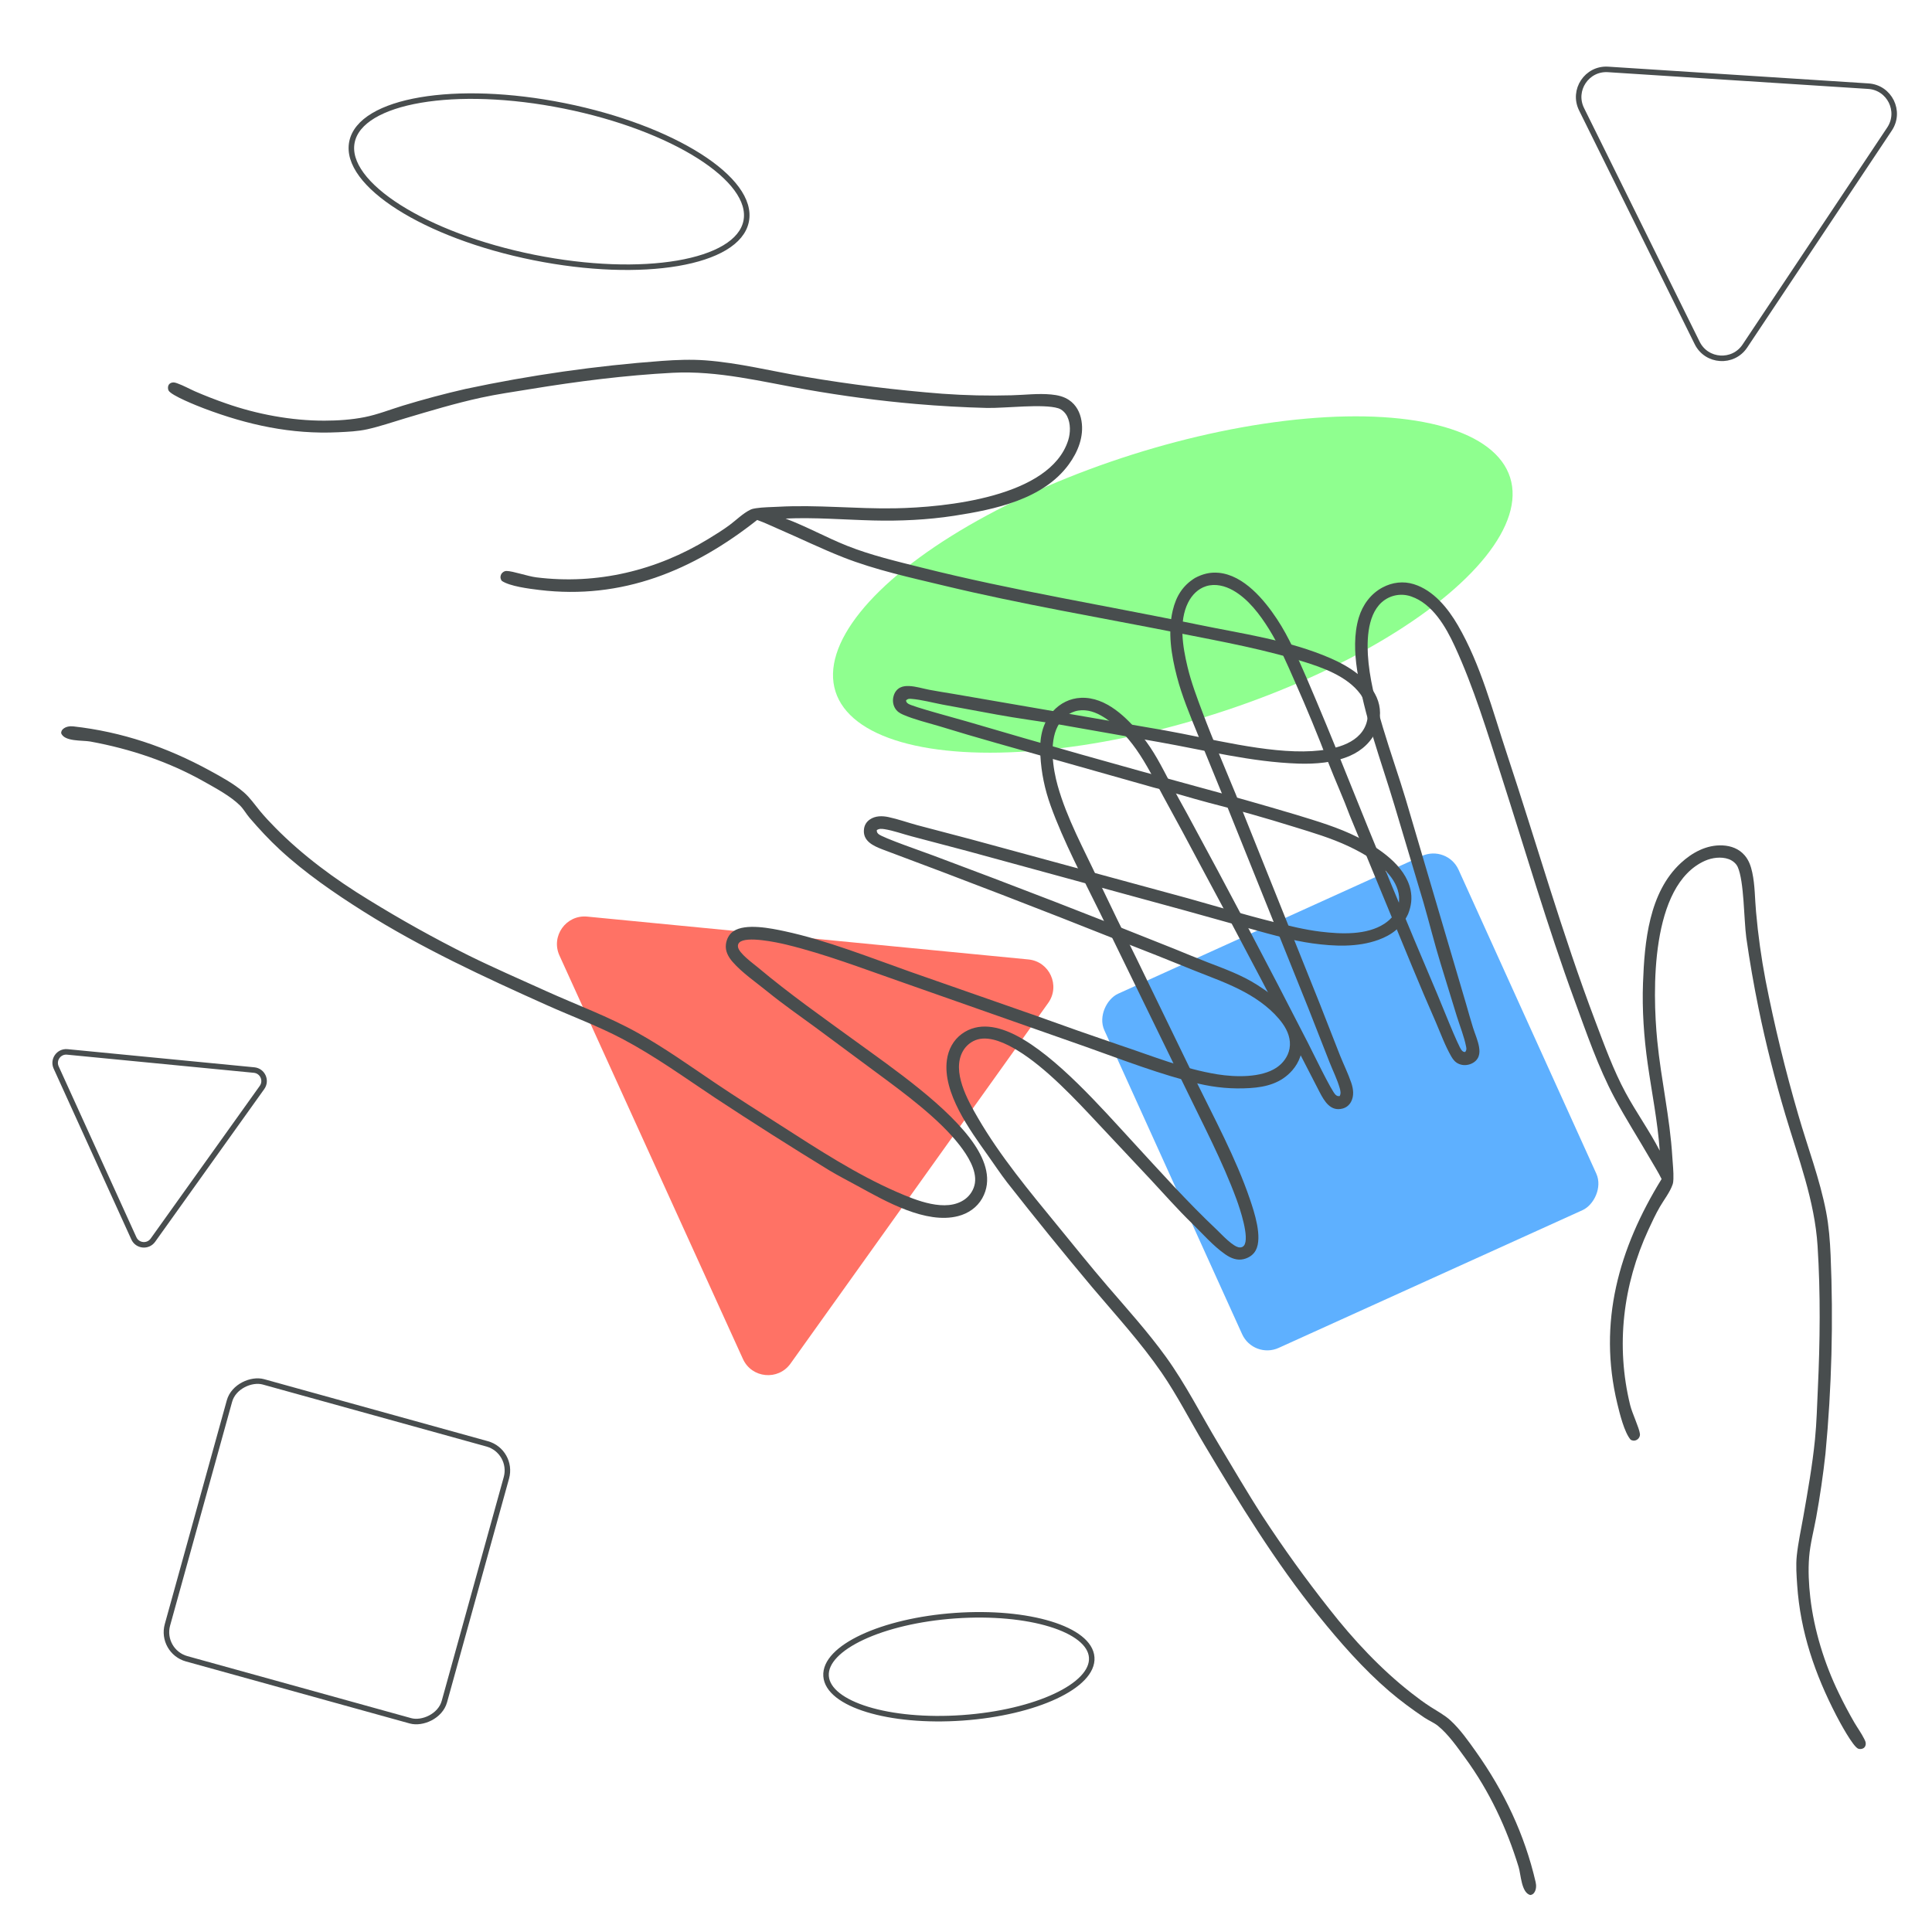 <svg width="350" height="350" viewBox="0 0 350 350" fill="none" xmlns="http://www.w3.org/2000/svg">
<g clip-path="url(#clip0_2134_176)">
<g style="mix-blend-mode:plus-darker">
<ellipse cx="212.465" cy="105.891" rx="64.108" ry="24.657" transform="rotate(-17.604 212.465 105.891)" fill="#8FFF8F"/>
</g>
<g style="mix-blend-mode:plus-darker">
<ellipse cx="99.467" cy="32.91" rx="36.421" ry="14.008" transform="rotate(11.364 99.467 32.91)" stroke="#484D4E"/>
</g>
<g style="mix-blend-mode:plus-darker">
<ellipse cx="173.712" cy="301.946" rx="24.121" ry="9.277" transform="rotate(-4.021 173.712 301.946)" stroke="#484D4E"/>
</g>
<g style="mix-blend-mode:plus-darker">
<path d="M101.35 173.098C99.756 169.595 102.553 165.68 106.384 166.052L186.304 173.812C190.135 174.184 192.127 178.564 189.889 181.696L143.209 247.028C140.971 250.16 136.182 249.695 134.589 246.191L101.35 173.098Z" fill="#FF7265"/>
</g>
<g style="mix-blend-mode:plus-darker">
<path d="M10.173 193.382C9.536 191.981 10.655 190.415 12.187 190.564L46.033 193.85C47.566 193.999 48.362 195.751 47.467 197.004L27.698 224.672C26.803 225.925 24.887 225.739 24.25 224.337L10.173 193.382Z" stroke="#484D4E"/>
</g>
<g style="mix-blend-mode:plus-darker">
<path d="M286.513 19.782C284.807 16.332 287.475 12.329 291.316 12.576L338.465 15.61C342.306 15.857 344.439 20.17 342.305 23.373L316.102 62.688C313.968 65.891 309.167 65.582 307.46 62.132L286.513 19.782Z" stroke="#484D4E"/>
</g>
<g style="mix-blend-mode:plus-darker">
<rect x="227.085" y="246.25" width="70.448" height="70.448" rx="5" transform="rotate(-114.385 227.085 246.25)" fill="#5EB0FF"/>
</g>
<g style="mix-blend-mode:plus-darker">
<rect x="29" y="299.17" width="52.061" height="52.061" rx="5" transform="rotate(-74.51 29 299.17)" stroke="#484D4E"/>
</g>
<path d="M216.488 104.703C217.867 103.968 219.236 103.619 220.797 103.769C225.316 104.205 229.013 108.639 231.342 112.156C233.53 115.461 235.112 119.201 236.703 122.821C239.16 128.549 241.543 134.307 243.853 140.096C249.213 153.467 254.713 166.781 260.353 180.037C260.998 181.532 264.176 189.604 264.797 190.269C265.015 190.503 265.12 190.581 265.438 190.579C265.696 190.228 265.68 190.005 265.595 189.583C265.227 187.755 264.474 185.883 263.914 184.1L260.994 174.595C259.861 170.92 258.945 167.194 257.879 163.502L252.606 145.845C250.178 137.747 247.104 129.72 245.845 121.326C245.384 118.259 245.255 114.863 246.163 111.862C246.859 109.562 248.335 107.55 250.479 106.414C252.234 105.483 254.225 105.235 256.133 105.831C259.7 106.946 262.305 110.177 264.113 113.287C268.276 120.451 270.395 128.746 272.987 136.558C278.337 152.688 282.981 169.094 289.003 184.996C290.64 189.318 292.291 193.888 294.489 197.952C296.421 201.526 298.806 204.838 300.676 208.457C300.305 203.189 299.24 197.942 298.496 192.718C297.812 187.917 297.467 182.94 297.645 178.091C297.918 170.639 298.715 161.68 304.509 156.334C306.57 154.432 309.183 153.018 312.061 153.154C313.607 153.228 315.035 153.764 316.064 154.958C316.825 155.841 317.194 156.92 317.436 158.041C317.946 160.402 317.902 162.828 318.127 165.222C318.495 169.382 319.07 173.513 319.852 177.615C321.462 185.838 323.442 193.971 325.791 202.014C327.468 207.826 329.683 213.616 330.823 219.559C331.311 222.104 331.518 224.764 331.631 227.353C331.887 233.356 331.937 239.361 331.782 245.368C331.626 251.375 331.266 257.369 330.699 263.351C330.271 267.244 329.706 271.116 329.005 274.969C328.575 277.304 327.929 279.713 327.741 282.076C327.549 284.485 327.674 286.979 327.949 289.378C328.626 295.3 330.517 301.394 333.122 306.744C333.992 308.549 334.929 310.318 335.933 312.052C336.514 313.036 337.218 314.004 337.724 315.026C337.881 315.345 338.043 315.657 337.991 316.021C337.951 316.301 337.84 316.529 337.601 316.689C337.349 316.857 336.934 316.897 336.657 316.802C335.689 316.464 333.228 311.863 332.677 310.799C328.794 303.303 326.147 295.624 325.576 287.147C325.458 285.4 325.322 283.585 325.503 281.842C325.748 279.491 326.273 277.113 326.683 274.783C327.496 270.163 328.337 265.424 328.802 260.759C329.101 257.749 329.176 254.698 329.317 251.676C329.719 243.074 329.817 234.317 329.271 225.72C328.749 217.514 325.774 209.787 323.445 201.967C321.557 195.628 319.888 189.077 318.564 182.596C317.701 178.378 316.966 174.138 316.358 169.875C315.912 166.533 315.97 159.67 314.808 157.067C314.51 156.399 313.84 155.879 313.165 155.635C311.819 155.15 310.138 155.374 308.86 155.946C298.973 160.371 299.337 179.494 300.231 188.569C300.924 195.595 302.523 202.469 302.953 209.541C303.034 210.872 303.2 212.25 303.153 213.583C303.141 213.92 303.118 214.266 303.007 214.586C302.522 215.989 301.444 217.347 300.699 218.632C299.933 219.954 299.278 221.363 298.637 222.75C294.009 232.766 292.682 243.774 295.317 254.537C295.693 256.069 296.945 258.624 297.086 259.748C297.113 259.961 297.073 260.165 296.977 260.358C296.823 260.664 296.585 260.849 296.261 260.947C295.963 261.036 295.681 260.962 295.414 260.827C294.258 259.512 293.412 256.035 292.987 254.267C289.451 239.574 293.253 226.182 301.015 213.59C300.412 212.358 299.653 211.169 298.968 209.979C296.834 206.28 294.5 202.646 292.489 198.882C289.534 193.348 287.418 187.147 285.258 181.264C280.318 167.808 276.309 154.016 271.923 140.376C269.4 132.527 267.002 124.581 263.547 117.078C261.937 113.581 259.546 109.41 255.673 108.061C255.588 108.031 255.503 108.003 255.418 107.977C255.332 107.952 255.246 107.928 255.159 107.907C255.072 107.885 254.985 107.866 254.897 107.849C254.81 107.832 254.721 107.817 254.633 107.804C254.544 107.792 254.455 107.781 254.366 107.773C254.278 107.765 254.188 107.759 254.099 107.755C254.01 107.751 253.92 107.75 253.831 107.751C253.741 107.751 253.652 107.754 253.563 107.76C253.474 107.765 253.384 107.772 253.296 107.782C253.207 107.792 253.118 107.803 253.03 107.818C252.942 107.832 252.854 107.848 252.766 107.866C252.679 107.885 252.592 107.906 252.505 107.929C252.419 107.951 252.333 107.976 252.248 108.004C252.163 108.031 252.078 108.06 251.995 108.091C251.911 108.123 251.828 108.156 251.746 108.192C251.664 108.227 251.583 108.265 251.503 108.305C247.918 110.09 247.605 115.128 247.803 118.598C248.266 126.709 252.292 136.871 254.645 144.738L265.61 181.924C266.024 183.342 266.409 184.773 266.855 186.182C267.219 187.333 267.758 188.522 267.95 189.714C268.038 190.26 268.059 190.825 267.869 191.353C267.636 191.996 267.146 192.44 266.526 192.708C265.828 193.009 265.045 193.045 264.336 192.756C263.659 192.48 263.273 192.01 262.917 191.394C261.791 189.445 260.991 187.223 260.102 185.157C258.662 181.879 257.258 178.586 255.893 175.277L244.565 147.838C243.355 144.577 241.902 141.396 240.636 138.155C238.745 133.198 236.721 128.297 234.566 123.45C233.155 120.246 231.761 116.977 229.908 113.998C228.267 111.36 226.135 108.503 223.374 106.949C221.912 106.127 220.156 105.68 218.51 106.192C217.023 106.654 215.913 107.806 215.229 109.173C213.506 112.617 214.268 117.216 215.128 120.803C215.801 123.614 216.824 126.323 217.839 129.024C219.74 134.085 221.889 139.05 223.938 144.053L239.076 181.806L242.753 191.195C243.418 192.849 244.229 194.49 244.801 196.176C245.176 197.282 245.328 198.528 244.755 199.599C244.428 200.21 243.911 200.638 243.241 200.82C241.041 201.417 239.92 199.497 239.069 197.861C232.078 184.192 224.937 170.602 217.646 157.091C215.376 152.798 213.071 148.524 210.733 144.268C209.145 141.339 207.749 138.459 205.818 135.721C204.147 133.352 201.96 131.015 199.402 129.596C197.987 128.81 196.332 128.381 194.74 128.867C193.358 129.289 192.246 130.333 191.592 131.604C190.055 134.591 190.745 139.254 191.613 142.345C193.287 148.301 196.325 153.781 198.929 159.362C201.222 164.182 203.561 168.98 205.946 173.755L216.438 195.359C219.872 202.374 223.938 209.89 226.433 217.245C227.227 219.585 228.745 224.136 227.498 226.497C227.053 227.338 226.236 227.867 225.327 228.097C224.116 228.403 222.984 227.935 221.995 227.254C219.822 225.756 217.853 223.486 215.956 221.639C213.341 219.093 210.96 216.389 208.481 213.723L199.079 203.702C194.879 199.212 189.493 193.406 184.249 190.246C182.31 189.077 179.457 187.664 177.136 188.295C176.006 188.602 175.01 189.404 174.438 190.423C172.364 194.116 175.299 199.314 177.161 202.521C181.16 209.409 186.488 215.817 191.526 221.967C194.545 225.652 197.533 229.385 200.637 232.997C204.236 237.183 207.977 241.323 211.211 245.8C214.8 250.769 217.567 256.288 220.72 261.532C223.367 265.932 225.957 270.406 228.749 274.714C232.526 280.491 236.556 286.086 240.837 291.501C245.178 297.054 250.156 302.398 255.726 306.739C256.814 307.587 257.927 308.42 259.086 309.168C260.327 309.969 261.693 310.683 262.783 311.686C264.519 313.283 266.012 315.402 267.375 317.325C272.507 324.57 276.191 332.303 278.198 340.975C278.342 341.597 278.315 342.341 277.932 342.879C277.745 343.142 277.546 343.248 277.23 343.302C275.598 342.896 275.53 339.583 275.114 338.228C272.941 331.139 269.827 324.498 265.448 318.498C264.024 316.547 262.368 314.159 260.485 312.644C259.76 312.06 258.81 311.682 258.028 311.155C255.837 309.676 253.674 308.093 251.669 306.371C246.981 302.345 242.716 297.475 238.843 292.671C231.014 282.962 224.52 272.349 218.149 261.658C215.577 257.343 213.281 252.81 210.435 248.669C206.691 243.222 202.152 238.271 197.886 233.23C192.636 226.974 187.491 220.633 182.451 214.206C181.252 212.647 180.159 210.998 179.02 209.394C175.725 204.757 170.718 197.974 171.542 192.007C171.8 190.139 172.692 188.436 174.231 187.308C177.272 185.079 180.956 185.971 184.058 187.563C191.333 191.297 199.538 200.692 205.147 206.78C210.152 212.213 215.073 217.727 220.449 222.798C221.267 223.569 223.427 225.968 224.603 225.985C224.91 225.989 225.169 225.889 225.361 225.643C226.43 224.275 224.587 218.848 223.998 217.25C221.468 210.389 217.968 203.749 214.789 197.17L199.3 165.417C196.28 159.279 192.624 152.338 190.336 145.966C189.261 142.971 188.642 140.005 188.469 136.822C188.309 133.867 188.713 131.092 190.769 128.828C192.081 127.384 193.861 126.501 195.821 126.416C200.402 126.217 204.206 130.066 206.873 133.34C209.024 135.979 210.446 138.876 212.016 141.859C213.034 143.753 214.066 145.639 215.112 147.519C222.56 161.239 229.841 175.048 236.954 188.945C237.695 190.364 241.226 197.738 241.971 198.347C242.232 198.56 242.371 198.6 242.697 198.563C242.949 198.104 242.845 197.638 242.708 197.148C242.27 195.578 241.459 193.965 240.86 192.441L236.992 182.584L221.775 144.761L216.988 133.047C215.602 129.632 214.128 126.123 213.203 122.552C212.205 118.702 211.521 114.504 212.455 110.579C213.061 108.037 214.244 106.088 216.488 104.703Z" fill="#484D4E"/>
<path d="M255.097 165.571C255.668 164.116 255.857 162.716 255.527 161.182C254.572 156.745 249.74 153.585 245.977 151.678C242.441 149.886 238.544 148.748 234.764 147.586C228.791 145.808 222.796 144.106 216.779 142.481C202.877 138.703 189.017 134.779 175.198 130.709C173.638 130.241 165.253 128.018 164.52 127.478C164.262 127.288 164.174 127.193 164.138 126.877C164.457 126.58 164.681 126.57 165.11 126.606C166.968 126.76 168.914 127.291 170.75 127.642L180.529 129.443C184.31 130.143 188.117 130.623 191.908 131.255L210.056 134.451C218.381 135.927 226.709 138.052 235.193 138.333C238.292 138.435 241.68 138.171 244.556 136.922C246.76 135.965 248.588 134.267 249.469 132.006C250.19 130.154 250.206 128.149 249.394 126.322C247.874 122.908 244.364 120.694 241.066 119.258C233.468 115.95 224.984 114.805 216.924 113.134C200.284 109.684 183.452 106.968 166.96 102.824C162.477 101.698 157.747 100.586 153.456 98.874C149.683 97.368 146.117 95.381 142.306 93.942C147.583 93.701 152.917 94.153 158.192 94.288C163.04 94.412 168.024 94.179 172.819 93.442C180.19 92.31 188.997 90.482 193.637 84.109C195.288 81.842 196.391 79.082 195.922 76.24C195.671 74.713 194.973 73.356 193.668 72.472C192.702 71.818 191.588 71.577 190.447 71.466C188.043 71.232 185.638 71.556 183.234 71.61C179.059 71.725 174.89 71.632 170.725 71.329C162.371 70.68 154.063 69.654 145.802 68.25C139.836 67.257 133.828 65.726 127.794 65.28C125.209 65.09 122.543 65.192 119.959 65.379C113.966 65.819 107.995 66.463 102.047 67.312C96.098 68.161 90.186 69.212 84.309 70.466C80.493 71.342 76.712 72.351 72.966 73.493C70.695 74.189 68.377 75.109 66.052 75.569C63.681 76.038 61.19 76.203 58.775 76.207C52.814 76.219 46.542 75.046 40.927 73.076C39.034 72.421 37.169 71.695 35.33 70.898C34.285 70.435 33.243 69.848 32.169 69.463C31.834 69.343 31.506 69.219 31.149 69.312C30.877 69.385 30.662 69.521 30.531 69.777C30.394 70.047 30.401 70.464 30.529 70.728C30.976 71.651 35.831 73.563 36.951 73.987C44.846 76.977 52.78 78.719 61.266 78.306C63.014 78.222 64.833 78.147 66.544 77.765C68.85 77.251 71.151 76.454 73.419 75.777C77.914 74.436 82.524 73.052 87.104 72.052C90.058 71.406 93.081 70.978 96.066 70.489C104.564 69.096 113.251 67.986 121.854 67.534C130.065 67.104 138.084 69.166 146.121 70.575C152.636 71.718 159.335 72.618 165.926 73.184C170.215 73.554 174.513 73.794 178.817 73.904C182.188 73.962 188.999 73.111 191.718 73.963C192.417 74.182 193.01 74.788 193.33 75.43C193.968 76.711 193.939 78.407 193.519 79.743C190.267 90.074 171.23 91.924 162.113 92.085C155.054 92.209 148.041 91.415 140.967 91.805C139.635 91.879 138.247 91.874 136.928 92.074C136.596 92.125 136.254 92.188 135.949 92.335C134.612 92.979 133.388 94.207 132.197 95.095C130.973 96.009 129.649 96.823 128.345 97.62C118.931 103.375 108.15 105.966 97.155 104.592C95.59 104.396 92.907 103.447 91.775 103.437C91.56 103.435 91.362 103.498 91.182 103.617C90.895 103.805 90.738 104.062 90.679 104.396C90.625 104.702 90.731 104.974 90.896 105.223C92.336 106.22 95.888 106.657 97.693 106.876C112.695 108.689 125.558 103.365 137.168 94.198C138.462 94.655 139.731 95.271 140.992 95.815C144.913 97.507 148.793 99.405 152.764 100.967C158.603 103.263 165.006 104.647 171.1 106.113C185.036 109.464 199.199 111.852 213.255 114.631C221.343 116.23 229.514 117.694 237.365 120.257C241.025 121.453 245.444 123.346 247.232 127.037C247.272 127.117 247.309 127.198 247.345 127.28C247.38 127.363 247.414 127.445 247.445 127.529C247.476 127.613 247.505 127.697 247.532 127.783C247.56 127.868 247.584 127.954 247.607 128.04C247.63 128.127 247.651 128.214 247.669 128.301C247.688 128.389 247.704 128.476 247.718 128.565C247.732 128.653 247.744 128.742 247.753 128.831C247.763 128.92 247.77 129.009 247.775 129.098C247.781 129.187 247.783 129.276 247.784 129.366C247.785 129.455 247.783 129.545 247.779 129.634C247.776 129.723 247.77 129.812 247.761 129.901C247.753 129.991 247.743 130.079 247.73 130.168C247.717 130.256 247.702 130.344 247.685 130.432C247.668 130.52 247.649 130.607 247.627 130.694C247.606 130.781 247.582 130.867 247.556 130.953C247.53 131.038 247.502 131.123 247.472 131.207C246.113 134.974 241.145 135.868 237.676 136.072C229.565 136.55 219.006 133.726 210.92 132.298L172.716 125.705C171.259 125.458 169.793 125.241 168.342 124.961C167.157 124.733 165.914 124.335 164.707 124.282C164.154 124.258 163.591 124.302 163.089 124.552C162.477 124.857 162.092 125.395 161.898 126.042C161.679 126.771 161.734 127.552 162.104 128.223C162.456 128.863 162.967 129.193 163.62 129.476C165.686 130.368 167.986 130.906 170.141 131.55C173.563 132.602 176.997 133.615 180.442 134.589L209.006 142.668C212.385 143.494 215.712 144.569 219.079 145.452C224.22 146.758 229.323 148.201 234.387 149.781C237.732 150.813 241.141 151.819 244.314 153.315C247.124 154.641 250.208 156.428 252.07 158.99C253.057 160.348 253.703 162.04 253.385 163.735C253.098 165.265 252.082 166.501 250.803 167.338C247.581 169.448 242.926 169.223 239.263 168.783C236.393 168.439 233.584 167.736 230.783 167.041C225.536 165.737 220.356 164.176 215.151 162.72L175.901 152.048L166.149 149.481C164.429 149.011 162.705 148.396 160.965 148.023C159.823 147.778 158.567 147.771 157.57 148.464C157.001 148.859 156.635 149.422 156.532 150.109C156.194 152.364 158.231 153.255 159.953 153.911C174.339 159.275 188.664 164.797 202.928 170.477C207.454 172.236 211.966 174.031 216.463 175.861C219.556 177.1 222.579 178.154 225.521 179.755C228.068 181.141 230.641 183.043 232.347 185.42C233.291 186.735 233.909 188.329 233.61 189.966C233.351 191.388 232.442 192.613 231.255 193.41C228.466 195.282 223.754 195.136 220.584 194.63C214.475 193.657 208.68 191.273 202.835 189.331C197.782 187.611 192.746 185.842 187.727 184.025L165.055 176.101C157.691 173.501 149.754 170.331 142.161 168.703C139.745 168.185 135.048 167.203 132.848 168.715C132.064 169.254 131.632 170.127 131.509 171.056C131.345 172.295 131.941 173.365 132.732 174.269C134.471 176.254 136.953 177.947 139.008 179.618C141.839 181.921 144.8 183.973 147.735 186.128L158.775 194.308C163.721 197.961 170.11 202.64 173.855 207.483C175.24 209.273 176.974 211.944 176.616 214.323C176.441 215.481 175.76 216.563 174.814 217.249C171.385 219.736 165.883 217.421 162.482 215.943C155.178 212.767 148.197 208.216 141.505 203.922C137.496 201.35 133.443 198.813 129.497 196.147C124.922 193.057 120.378 189.819 115.557 187.124C110.207 184.134 104.404 182.024 98.831 179.497C94.155 177.377 89.411 175.322 84.81 173.047C78.635 169.962 72.611 166.607 66.738 162.981C60.719 159.31 54.836 154.984 49.88 149.952C48.912 148.97 47.956 147.961 47.079 146.896C46.14 145.756 45.273 144.482 44.15 143.515C42.364 141.975 40.086 140.737 38.018 139.606C30.229 135.346 22.121 132.58 13.276 131.589C12.641 131.518 11.905 131.631 11.415 132.074C11.176 132.29 11.093 132.499 11.077 132.82C11.668 134.394 14.967 134.079 16.361 134.335C23.654 135.674 30.61 137.999 37.076 141.656C39.179 142.845 41.742 144.214 43.465 145.908C44.128 146.561 44.614 147.461 45.228 148.176C46.95 150.182 48.772 152.147 50.715 153.94C55.255 158.131 60.586 161.805 65.805 165.096C76.355 171.75 87.647 176.974 99.003 182.066C103.587 184.122 108.355 185.879 112.796 188.227C118.64 191.316 124.083 195.252 129.583 198.907C136.404 203.398 143.298 207.776 150.264 212.039C151.951 213.049 153.716 213.944 155.44 214.891C160.427 217.627 167.744 221.816 173.575 220.308C175.401 219.836 176.989 218.753 177.932 217.095C179.795 213.816 178.482 210.26 176.542 207.362C171.993 200.568 161.711 193.504 155.016 188.637C149.041 184.294 142.995 180.043 137.337 175.289C136.477 174.566 133.844 172.697 133.691 171.531C133.651 171.227 133.721 170.958 133.942 170.739C135.178 169.519 140.782 170.722 142.437 171.123C149.545 172.843 156.545 175.551 163.447 177.948L196.778 189.662C203.224 191.953 210.541 194.782 217.134 196.317C220.234 197.039 223.252 197.312 226.434 197.115C229.387 196.933 232.096 196.21 234.108 193.906C235.39 192.437 236.062 190.566 235.92 188.609C235.588 184.036 231.324 180.703 227.765 178.432C224.894 176.6 221.852 175.523 218.708 174.308C216.709 173.516 214.716 172.709 212.728 171.888C198.239 166.075 183.681 160.44 169.055 154.981C167.559 154.409 159.827 151.754 159.135 151.084C158.893 150.85 158.838 150.717 158.837 150.389C159.264 150.085 159.739 150.135 160.241 150.214C161.851 150.468 163.547 151.087 165.131 151.505L175.368 154.208L214.697 164.95L226.886 168.351C230.438 169.333 234.094 170.392 237.748 170.898C241.688 171.443 245.936 171.638 249.727 170.256C252.182 169.36 253.981 167.96 255.097 165.571Z" fill="#484D4E"/>
</g>
<defs>
<clipPath id="clip0_2134_176">
<rect width="350" height="350" fill="white"/>
</clipPath>
</defs>
</svg>
